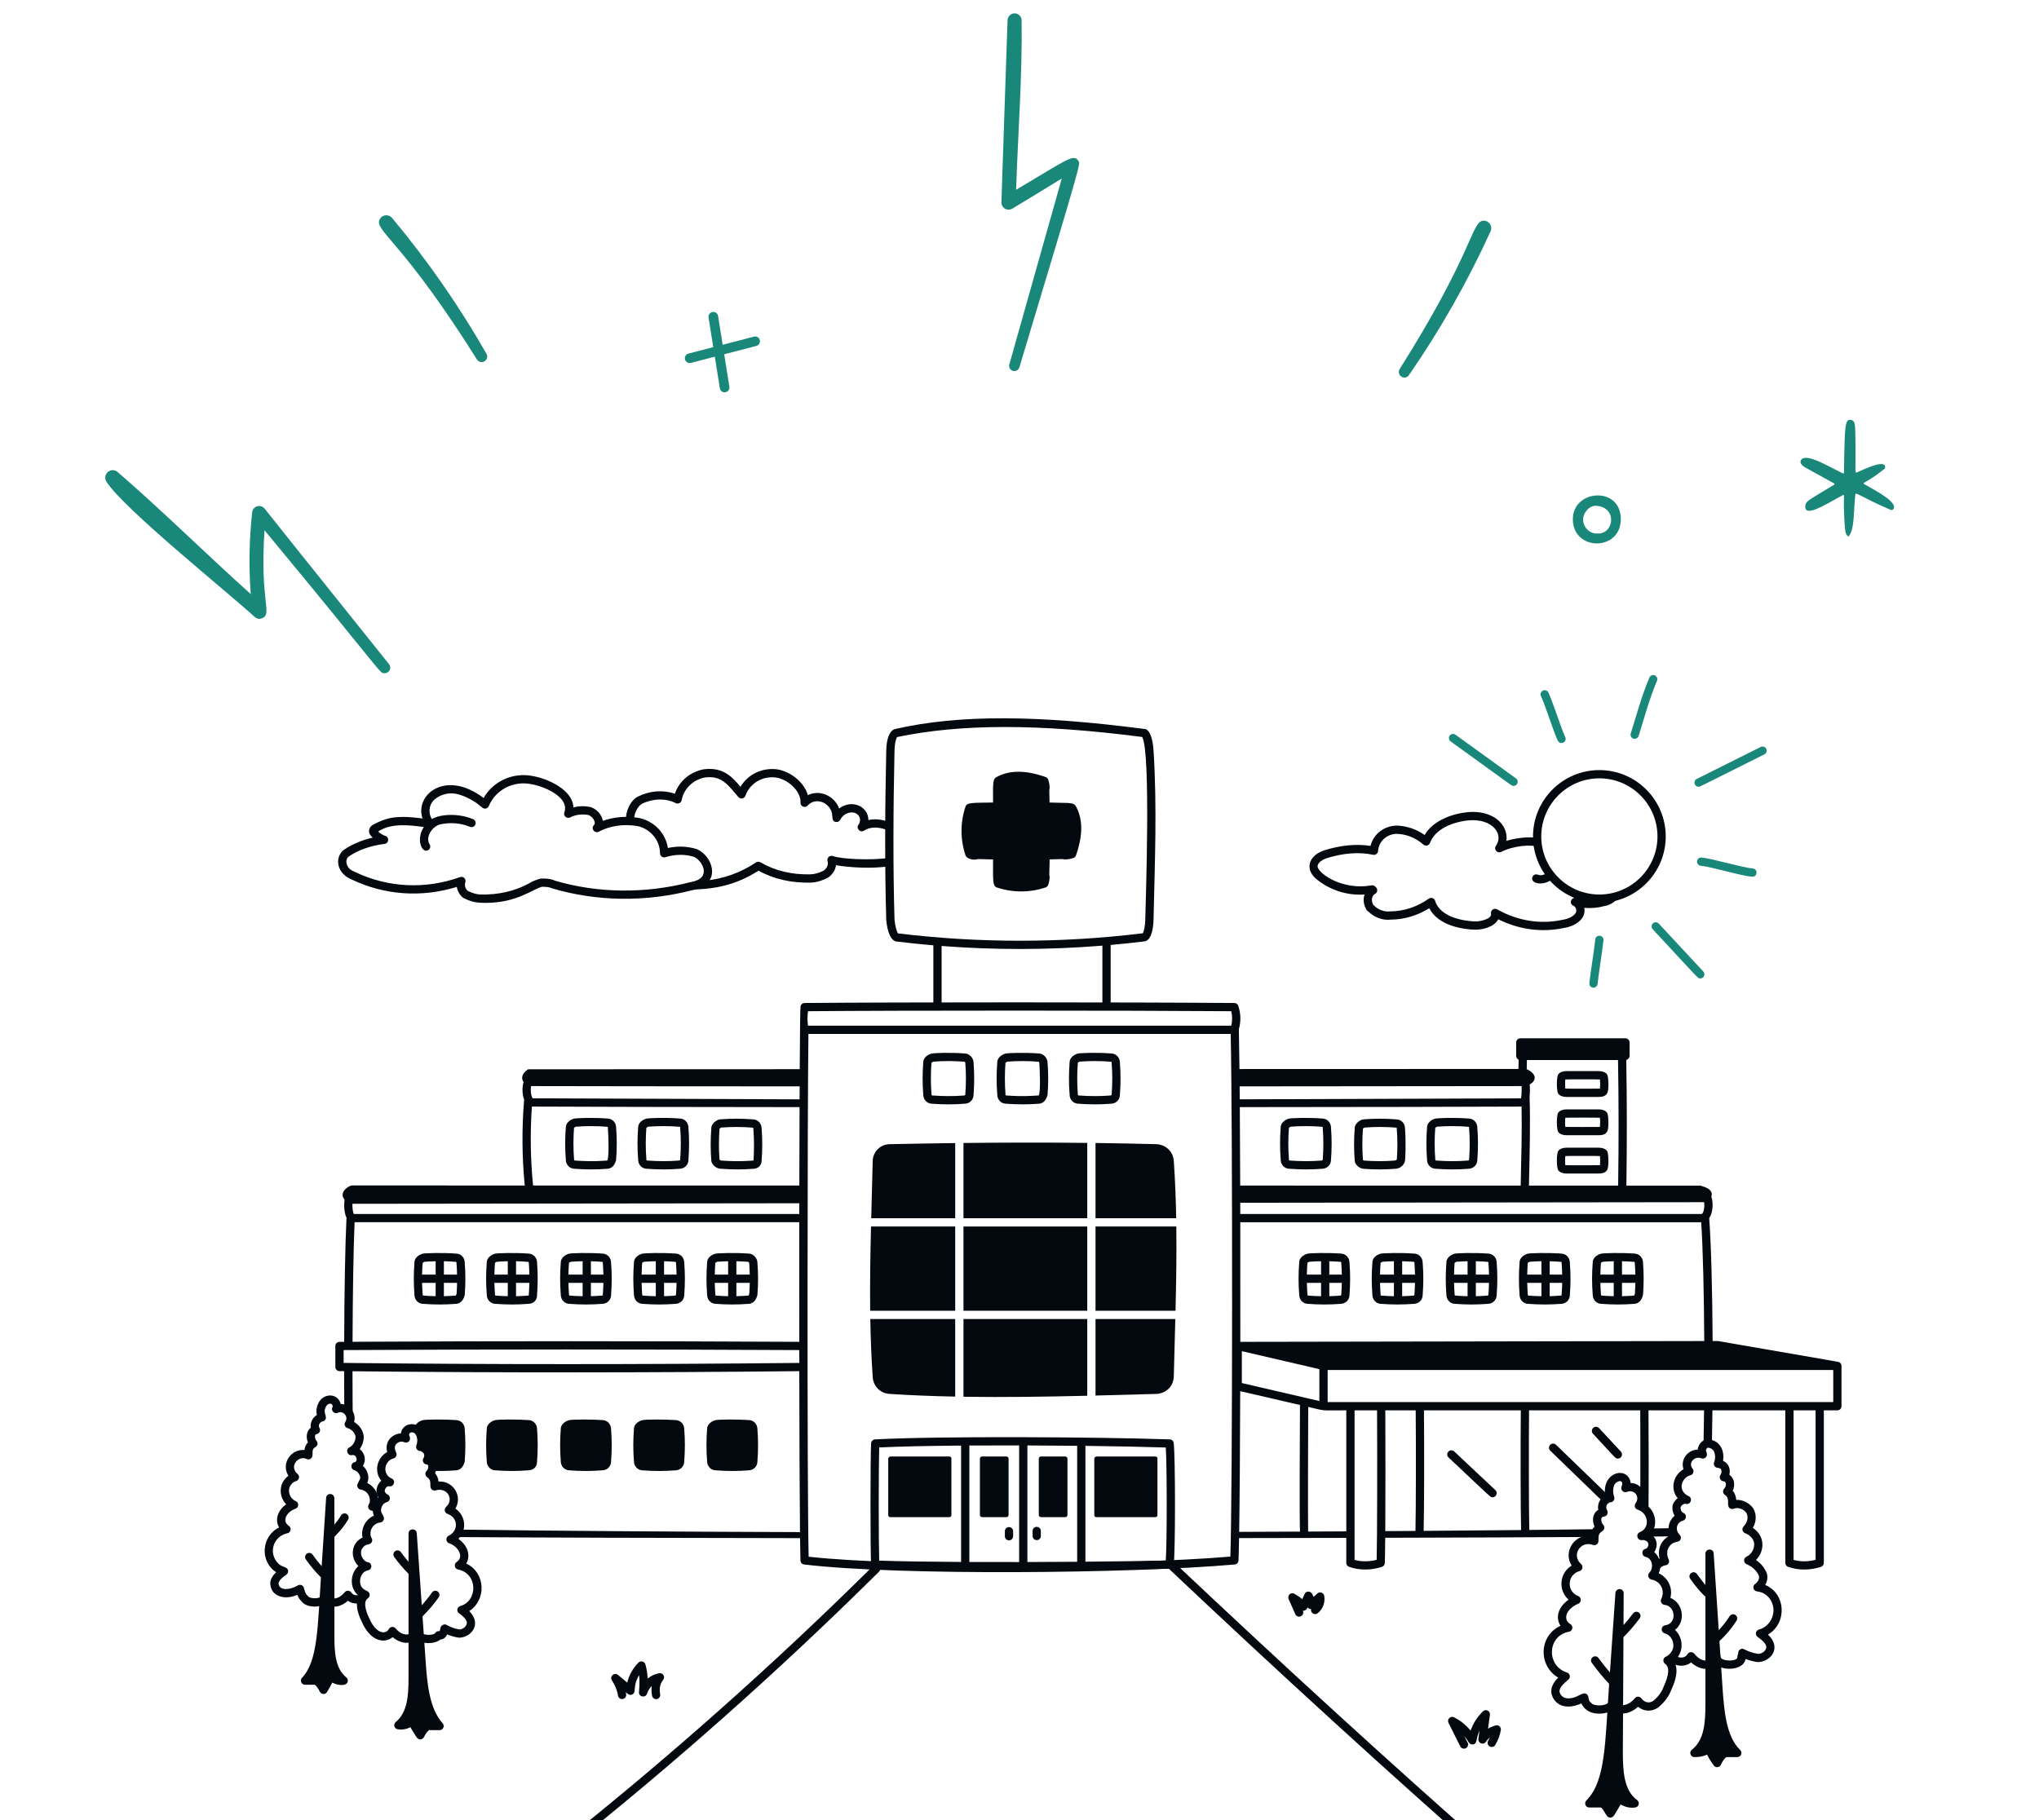 <svg xmlns="http://www.w3.org/2000/svg" fill="none" viewBox="0 0 607 542" height="542" width="607">
<g clip-path="url(#clip0_56_29733)">
<path fill="#040910" d="M166.149 549.544C198.756 523.657 230.311 495.638 259.938 466.26C260.42 465.783 261.199 465.785 261.677 466.267C262.154 466.749 262.151 467.529 261.669 468.006C231.978 497.446 200.357 525.526 167.679 551.469C166.412 552.468 164.873 550.557 166.149 549.544Z"></path>
<path fill="#040910" d="M445.827 555.991C445.54 555.991 445.249 555.89 445.016 555.684C413.358 527.862 380.494 497.864 347.339 466.523C346.844 466.058 346.822 465.278 347.29 464.784C347.754 464.29 348.531 464.268 349.028 464.735C382.164 496.056 415.005 526.035 446.641 553.837C447.492 554.585 446.956 555.989 445.83 555.989L445.827 555.991Z"></path>
<path fill="#040910" d="M195.323 505.947C194.733 505.947 194.212 505.521 194.111 504.919C193.964 504.036 193.873 503.065 194.025 502.032C193.4 502.642 192.919 503.419 192.613 504.326C192.159 505.701 190.091 505.275 190.223 503.825C190.4 501.892 190.415 500.244 190.263 498.801C188.17 502.334 189.613 503.898 188.214 504.55C187.786 504.751 187.275 504.688 186.906 504.383L186.294 503.871C186.338 504.087 186.375 504.302 186.404 504.516C186.5 505.187 186.033 505.809 185.359 505.905C184.681 506.001 184.066 505.534 183.97 504.86C183.761 503.394 183.119 501.796 182.162 500.36C181.38 499.189 182.88 497.829 183.972 498.732L186.734 501.033C187.231 498.837 188.389 496.74 190.076 495.05C190.735 494.391 191.856 494.677 192.124 495.567C192.505 496.841 192.732 498.232 192.801 499.814C193.765 499.027 194.918 498.481 196.214 498.223C197.32 498.001 198.117 499.268 197.438 500.168C196.329 501.641 196.27 502.922 196.536 504.513C196.661 505.261 196.081 505.944 195.321 505.944L195.323 505.947Z"></path>
<path fill="#040910" d="M435.817 520.688C435.365 520.688 434.932 520.44 434.715 520.01L431.209 512.999C430.682 511.949 431.799 510.82 432.859 511.349C434.733 512.286 436.385 513.616 437.787 515.32C438.539 513.171 439.751 511.275 441.453 509.576C442.27 508.752 443.698 509.436 443.541 510.606L442.99 514.73C443.674 514.324 444.426 514.002 445.24 513.769C446.13 513.523 446.937 514.278 446.789 515.153C446.526 516.729 445.998 518.138 445.129 519.589C444.78 520.172 444.028 520.361 443.443 520.01C442.86 519.661 442.673 518.906 443.022 518.323C443.226 517.981 443.406 517.649 443.566 517.315C443.088 517.691 442.68 518.133 442.346 518.635C441.625 519.72 439.934 519.075 440.103 517.792L440.438 515.279C439.26 517.981 439.887 519.159 438.547 519.415C438.033 519.511 437.526 519.279 437.263 518.839C436.85 518.148 436.4 517.509 435.92 516.924L436.914 518.908C437.324 519.729 436.722 520.688 435.817 520.688Z"></path>
<path fill="#040910" d="M385.617 480.65L383.616 476.143C383.131 475.048 384.348 473.976 385.376 474.591C386.131 475.046 386.945 475.533 387.673 476.162L388.381 474.628C388.792 473.743 389.999 473.679 390.521 474.461C390.732 474.778 390.909 475.127 391.054 475.503L392.176 474.483C392.894 473.829 394.057 474.232 394.217 475.191C394.549 477.185 393.821 479.118 392.269 480.358C391.362 481.085 390.046 480.254 390.302 479.126C390.12 479.138 389.928 479.101 389.751 479.022C389.129 478.749 389.365 478.366 389.112 478.914C388.878 479.423 388.332 479.689 387.853 479.62C388.531 481.147 386.276 482.13 385.617 480.65Z"></path>
<path fill="#040910" d="M188.778 244.599C188.537 242.902 189.54 240.303 191.046 239.368C194.373 237.72 198.155 237.632 201.167 239.14C201.892 239.501 202.775 239.073 202.925 238.267C203.569 234.829 206.329 232.168 209.887 231.497C214.766 230.86 216.657 233.626 219.812 237.337C220.422 238.055 221.59 237.839 221.904 236.946C223.193 233.294 226.877 231.054 230.858 231.497C234.377 231.937 238.501 235.471 238.297 238.97C238.228 240.131 239.671 240.728 240.443 239.858C242.027 238.075 244.732 238.222 246.416 239.909C248.703 242.194 246.965 244.318 248.758 244.741C249.306 244.869 249.884 244.603 250.139 244.095C250.929 242.518 252.675 241.635 254.249 241.985C255.54 242.309 256.39 243.556 255.899 244.867C255.847 245.004 255.837 245.004 255.837 245.152C255.815 245.223 255.732 245.381 255.682 245.43C254.644 246.517 256.009 248.11 257.217 247.333C259.41 245.922 262.204 246.3 264.739 247.417L264.751 244.778C262.718 244.04 260.541 243.723 258.503 244.178C258.567 240.187 253.666 237.829 249.815 240.745C248.49 237.074 244.132 234.964 240.495 236.774C239.386 232.81 235.087 229.547 231.15 229.055C226.744 228.565 222.583 230.653 220.451 234.273C217.913 231.258 215.159 228.327 209.506 229.067C205.397 229.837 202.153 232.628 200.894 236.353C197.454 235.131 193.451 235.419 189.905 237.19C187.753 238.313 186.147 241.414 186.363 244.468C187.17 244.468 187.979 244.51 188.783 244.596L188.778 244.599Z"></path>
<path fill="#040910" d="M264.744 255.436C258.899 256.295 250.277 255.744 247.946 254.91C246.982 254.566 246.042 255.485 246.367 256.457C246.682 257.404 246.151 258.601 245.231 259.223C243.721 259.978 242.428 260.318 241.22 260.347C235.886 260.473 230.902 259.381 226.367 256.757C225.962 256.521 225.46 256.538 225.069 256.799C220.367 259.934 215.102 261.783 209.54 262.258C208.571 263.141 207.381 263.596 205.972 263.832C204.995 264.085 204.017 264.318 203.033 264.535C203.643 264.739 204.277 264.867 204.931 264.867C212.592 264.867 218.938 263.635 225.799 259.26C230.57 261.867 235.783 262.932 241.277 262.809C242.818 262.774 244.473 262.356 246.465 261.35C247.83 260.441 248.691 259.056 248.88 257.63C253.149 258.355 259.619 258.707 264.763 257.942L264.744 255.436Z"></path>
<path fill="#040910" d="M456.214 261.105C455.363 263.14 459.634 264.075 462.406 261.51C461.847 260.895 461.329 260.241 460.856 259.555C460.025 260.413 458.86 260.878 457.822 260.445C457.2 260.185 456.477 260.477 456.214 261.105Z"></path>
<path fill="#040910" d="M476.295 267.584C474.132 268.049 471.825 268.029 469.673 267.525C467.971 266.637 466.656 269.052 468.589 269.792C469.329 270.382 469.469 271.371 468.903 272.076C468.185 272.977 466.793 273.65 465.099 273.894C458.553 275.3 451.835 274.218 445.677 270.768C444.763 270.257 443.666 271.056 443.872 272.081C444.168 273.559 440.821 274.408 439.126 274.368C436.731 274.312 428.798 273.476 427.227 268.233C426.986 267.429 426.022 267.097 425.333 267.586C421.923 270.023 417.91 271.363 413.877 271.373C412.21 271.582 410.353 270.933 409.141 269.723C409.03 269.612 408.924 269.527 408.826 269.458C408.208 268.356 408.191 266.829 409.382 266.15C410.163 265.703 410.205 264.611 409.504 264.097C409.234 263.738 408.774 263.541 408.302 263.625C399.924 265.152 392.783 260.423 392.224 258.075C392.224 256.781 393.774 255.908 395.138 255.485C399.784 254.047 404.463 253.614 408.767 254.521C409.492 254.674 410.193 254.15 410.247 253.405C410.449 250.601 412.657 248.496 415.532 248.287C418.485 248.287 421.47 249.451 423.723 251.477C424.355 252.047 425.393 251.819 425.7 250.988C427.269 246.729 432.664 244.727 437.176 244.277C444.138 243.642 447.824 248.283 445.321 251.861C444.593 252.898 445.739 254.233 446.877 253.665C450.741 251.733 455.88 251.445 457.85 252.138C457.707 251.283 457.621 250.41 457.599 249.522C455.256 249.015 451.026 249.561 448.456 250.38C449.1 245.489 444.401 241.149 436.938 241.828C432.199 242.302 426.6 244.343 424.099 248.632C421.598 246.839 418.546 245.831 415.453 245.831C411.72 246.096 408.816 248.516 408.002 251.88C403.625 251.194 398.975 251.725 394.411 253.137C389.478 254.664 388.177 259.002 392.242 262.051C396.206 265.132 401.067 266.681 406.224 266.354C405.777 267.626 405.872 269.128 406.595 270.508C406.75 271.066 407.195 271.339 407.402 271.464C409.158 273.22 411.757 274.123 414.029 273.827C417.934 273.827 421.945 272.635 425.476 270.446C428.208 275.723 435.708 276.751 439.065 276.83C441.509 276.887 444.94 275.925 446.014 273.732C452.497 276.936 459.242 277.669 465.53 276.318C468.871 275.839 472.302 273.626 471.631 270.323C473.657 270.493 475.698 270.323 477.547 269.809C479.455 269.536 481.221 268.304 482.254 266.551C480.385 267.208 478.381 267.571 476.293 267.589L476.295 267.584Z"></path>
<path fill="#040910" d="M211.901 258.534C211.525 256.218 209.904 254.032 207.612 252.898C204.834 251.974 201.824 251.841 198.824 252.5C198.182 248.196 194.924 244.65 190.413 243.588C186.602 242.917 182.807 243.214 179.468 244.419C179.166 242.599 177.698 240.989 175.944 240.345C174.159 239.946 172.379 239.973 170.699 240.413C170.5 234.61 161.283 230.924 156.213 230.803C151.204 230.683 146.453 233.24 143.967 237.61C132.645 229.008 123.382 236.651 125.789 243.721C117.131 242.536 114.595 243.802 111.283 245.455C110.929 245.632 109.852 246.17 109.852 247.554C109.852 248.324 110.378 248.877 110.953 249.406C107.685 250.161 104.747 251.408 102.3 253.102C99.58 255.279 100.111 260.069 104.796 261.933C114.563 266.573 125.57 267.316 135.989 264.082C136.201 265.693 137.354 267.072 138.072 267.431C140.524 268.656 142.11 268.845 144.475 268.845C153.911 268.845 158.362 264.849 161.31 264.055C162.39 264.055 163.41 264.077 164.31 264.508C177.727 268.481 192.241 268.658 206.171 265.041C209.845 264.429 212.486 262.135 211.901 258.534ZM205.662 262.641C192.051 266.167 177.998 266 165.21 262.23C163.674 261.461 161.136 261.564 160.858 261.635C159.857 261.886 158.423 262.422 157.553 263.005C153.24 265.403 148.14 266.475 143.128 266.354C142.009 266.327 140.752 266.007 139.294 265.294C138.493 264.603 138.217 263.669 138.534 262.717C138.859 261.746 137.92 260.824 136.956 261.171C126.637 264.857 115.589 264.343 105.777 259.685C104.501 259.174 103.743 258.581 103.416 257.772C102.902 256.744 103.07 255.638 103.768 255.077C106.601 253.115 110.309 251.801 114.487 251.28C115.832 251.113 115.948 249.197 114.632 248.868C114.027 248.715 113.285 248.243 112.571 247.56C112.643 247.523 112.916 247.39 112.972 247.355C116.604 245.137 121.727 245.622 126.165 246.261C123.704 250.051 125.661 254.283 127.513 253.102C128.086 252.738 128.255 251.979 127.889 251.405C126.583 249.355 128.524 246.237 130.882 245.504C133.941 244.798 137.14 245.041 139.899 246.192C140.529 246.455 141.244 246.158 141.507 245.531C141.771 244.904 141.473 244.183 140.846 243.922C136.247 242.007 130.867 242.469 128.575 243.898C127.442 242.108 127.668 239.72 129.17 238.215C131.132 236.471 133.739 235.842 136.292 236.479C138.879 237.185 141.461 238.601 143.561 240.467C144.185 241.023 145.184 240.804 145.511 240.025C147.306 235.756 151.54 233.152 156.144 233.265C160.784 233.38 169.738 237.076 168.006 241.884C167.632 242.922 168.715 243.895 169.713 243.401C171.447 242.531 173.414 242.307 175.241 242.703C176.463 243.16 177.57 244.926 176.808 245.688C175.811 246.684 177.014 248.305 178.256 247.64C181.615 245.848 185.783 245.273 189.914 246C193.716 246.895 196.478 250.289 196.478 254.066C196.478 254.888 197.272 255.485 198.069 255.241C201.059 254.319 204.088 254.319 206.673 255.165C209.213 256.434 211.999 261.559 205.662 262.641Z"></path>
<path fill="#040910" d="M476.123 268.816C465.23 268.816 456.367 259.953 456.367 249.059C456.367 238.166 465.23 229.303 476.123 229.303C487.017 229.303 495.88 238.166 495.88 249.059C495.88 259.953 487.017 268.816 476.123 268.816ZM476.123 231.76C466.587 231.76 458.826 239.521 458.826 249.057C458.826 258.593 466.587 266.354 476.123 266.354C485.66 266.354 493.42 258.593 493.42 249.057C493.42 239.521 485.66 231.76 476.123 231.76Z"></path>
<path fill="#19887A" d="M486.641 219.993C485.815 219.993 485.217 219.189 485.468 218.392C486.993 213.552 488.739 207.068 491.018 201.754C491.286 201.129 492.012 200.844 492.631 201.107C493.256 201.375 493.546 202.098 493.278 202.72C491.043 207.941 489.284 214.48 487.811 219.132C487.647 219.656 487.165 219.993 486.641 219.993Z"></path>
<path fill="#19887A" d="M505.669 234.262C504.376 234.262 503.96 232.511 505.118 231.934L524.147 222.419C524.757 222.117 525.492 222.36 525.797 222.97C526.099 223.578 525.853 224.315 525.246 224.62C504.769 234.86 506.095 234.262 505.669 234.262Z"></path>
<path fill="#19887A" d="M521.696 261.051C519.345 261.051 509.11 258.024 506.319 257.793C505.643 257.736 505.141 257.141 505.195 256.465C505.25 255.789 505.842 255.285 506.523 255.341C509.639 255.602 518.688 258.356 521.787 258.595C523.346 258.715 523.26 261.051 521.696 261.051Z"></path>
<path fill="#19887A" d="M506.17 291.347C505.405 291.347 506.416 292.196 492.001 276.684C491.538 276.187 491.568 275.408 492.064 274.945C492.559 274.483 493.341 274.51 493.803 275.009L507.072 289.279C507.8 290.064 507.237 291.347 506.17 291.347Z"></path>
<path fill="#19887A" d="M474.373 294.102C473.642 294.102 473.082 293.475 473.146 292.762C473.397 290.017 474.656 282.421 474.899 279.743C474.961 279.067 475.553 278.573 476.234 278.629C476.911 278.691 477.41 279.289 477.348 279.965C477.097 282.709 475.841 290.295 475.595 292.983C475.536 293.623 475.002 294.102 474.373 294.102Z"></path>
<path fill="#19887A" d="M464.859 221.244C464.394 221.244 463.949 220.979 463.74 220.529C462.238 217.275 460.174 210.388 458.731 207.259C458.446 206.642 458.716 205.912 459.333 205.627C459.951 205.342 460.681 205.612 460.966 206.229C462.471 209.49 464.532 216.371 465.975 219.498C466.352 220.315 465.752 221.244 464.859 221.244Z"></path>
<path fill="#19887A" d="M450.587 234.012C450.019 234.012 451.565 235.01 431.841 220.76C431.291 220.362 431.167 219.594 431.566 219.044C431.962 218.493 432.729 218.367 433.282 218.766L451.31 231.784C452.274 232.48 451.777 234.01 450.589 234.01L450.587 234.012Z"></path>
<path fill="#040910" d="M478.614 320.463C478.47 319.408 477.178 318.933 475.897 318.933H466.383C465.102 318.933 463.809 319.408 463.666 320.465C463.398 321.658 463.398 323.903 463.666 325.096C463.811 326.153 465.102 326.628 466.383 326.628H475.649C476.549 326.628 477.911 326.628 478.501 325.447C478.907 324.621 478.897 321.707 478.617 320.465L478.614 320.463ZM476.283 324.154C475.988 324.176 466.329 324.191 465.992 324.134C465.899 323.364 465.899 322.196 465.992 321.424C466.314 321.37 475.961 321.37 476.286 321.424C476.382 322.201 476.377 323.382 476.283 324.154Z"></path>
<path fill="#040910" d="M478.614 343.269C478.47 342.214 477.178 341.74 475.897 341.74H466.383C465.102 341.74 463.809 342.214 463.666 343.272C463.398 344.465 463.398 346.71 463.666 347.902C463.811 348.96 465.102 349.434 466.383 349.434H475.649C476.549 349.434 477.911 349.434 478.501 348.254C478.907 347.428 478.897 344.514 478.617 343.272L478.614 343.269ZM476.283 346.96C475.988 346.983 466.329 346.997 465.992 346.941C465.899 346.171 465.899 345.003 465.992 344.231C466.314 344.177 475.961 344.177 476.286 344.231C476.382 345.008 476.377 346.188 476.283 346.96Z"></path>
<path fill="#040910" d="M478.614 331.866C478.47 330.811 477.178 330.336 475.897 330.336H466.383C465.102 330.336 463.809 330.811 463.666 331.869C463.398 333.061 463.398 335.306 463.666 336.499C463.811 337.556 465.102 338.031 466.383 338.031H475.649C476.549 338.031 477.911 338.031 478.501 336.851C478.907 336.024 478.897 333.11 478.617 331.869L478.614 331.866ZM476.283 335.557C475.988 335.579 466.329 335.594 465.992 335.537C465.899 334.768 465.899 333.6 465.992 332.827C466.314 332.773 475.961 332.773 476.286 332.827C476.382 333.604 476.377 334.785 476.283 335.557Z"></path>
<path fill="#040910" d="M320.214 239.94C319.719 239.065 318.045 239.082 316.675 239.065C315.273 239.045 313.864 238.989 312.45 238.962C312.426 237.779 312.396 236.594 312.362 235.408C312.625 234.139 312.31 232.947 312.047 232.145C311.926 231.784 311.646 231.498 311.285 231.373C305.221 229.248 300.384 229.278 296.506 231.462C295.424 232.066 295.63 234.262 295.63 238.959C289.667 239.075 287.854 238.89 287.432 240.154C285.843 244.915 285.843 249.944 287.432 254.705C287.518 254.963 287.687 255.187 287.916 255.339C289.089 256.121 290.24 256.03 291.231 255.801C292.704 255.845 294.169 255.88 295.633 255.907C295.633 261.671 295.421 263.816 296.722 264.246C301.478 265.832 306.512 265.834 311.272 264.246C311.639 264.123 311.929 263.835 312.049 263.469C312.317 262.662 312.63 261.494 312.367 260.424C312.411 258.922 312.448 257.412 312.477 255.895C313.739 255.868 315 255.838 316.272 255.801C317.543 256.064 318.736 255.75 319.535 255.484C319.894 255.364 320.181 255.083 320.307 254.724C322.429 248.66 322.4 243.826 320.218 239.945L320.214 239.94Z"></path>
<path fill="#040910" d="M266.665 280.324C270.388 280.779 274.118 281.165 277.854 281.482V299.716H280.313V281.681C295.773 282.869 311.767 282.911 328.178 281.58V299.719L330.637 299.723V281.371C333.935 281.079 337.228 280.732 340.515 280.331C342.328 280.25 343.314 277.744 343.405 273.652C343.779 257.113 344.48 240.224 343.403 223.418C343.216 220.507 342.448 217.044 340.589 217.044C309.438 213.007 285.826 212.638 266.515 217.071C264.825 217.46 263.911 219.904 263.832 223.468C263.436 241.252 263.384 258.925 263.834 273.96C263.987 275.651 264.547 279.648 266.662 280.326L266.665 280.324ZM340.425 219.491C340.343 219.491 340.272 219.481 340.211 219.464C340.282 219.471 340.353 219.481 340.425 219.491ZM266.293 223.519C266.353 220.9 266.901 219.617 267.068 219.467C286.057 215.493 309.199 215.48 340.024 219.442C342.603 223.799 341.086 267.556 340.948 273.596C340.892 276.124 340.469 277.523 340.196 277.894C316.013 280.85 291.492 280.86 267.307 277.926C267.007 277.461 266.493 275.993 266.293 273.812C265.848 258.898 265.897 241.281 266.293 223.524V223.519Z"></path>
<path fill="#040910" d="M203.697 425.571C203.697 424.017 202.527 422.844 201.066 422.844C198.376 422.638 192.014 422.591 191.063 422.903C189.594 423.393 188.719 424.388 188.721 425.478C188.466 428.788 188.466 431.869 188.719 435.086C188.719 436.642 189.889 437.815 191.35 437.815C194.697 438.073 197.776 438.066 201.019 437.817C202.551 437.791 203.697 436.627 203.695 435.179C203.951 431.869 203.951 428.785 203.697 425.571Z"></path>
<path fill="#040910" d="M225.48 425.571C225.48 424.017 224.31 422.844 222.849 422.844C220.159 422.638 213.797 422.591 212.846 422.903C211.378 423.393 210.502 424.388 210.505 425.478C210.249 428.788 210.249 431.869 210.502 435.086C210.502 436.642 211.673 437.815 213.133 437.815C216.48 438.073 219.559 438.066 222.803 437.817C224.334 437.791 225.48 436.627 225.478 435.179C225.734 431.869 225.734 428.785 225.48 425.571Z"></path>
<path fill="#040910" d="M181.916 425.571C181.916 424.017 180.745 422.844 179.285 422.844C176.594 422.638 170.233 422.591 169.281 422.903C167.813 423.393 166.938 424.388 166.94 425.478C166.684 428.788 166.684 431.869 166.938 435.086C166.938 436.642 168.108 437.815 169.569 437.815C172.916 438.073 175.994 438.066 179.238 437.817C180.77 437.791 181.916 436.627 181.913 435.179C182.169 431.869 182.169 428.785 181.916 425.571Z"></path>
<path fill="#040910" d="M157.251 422.842C154.551 422.635 148.199 422.589 147.25 422.901C145.782 423.39 144.904 424.386 144.909 425.476C144.653 428.785 144.653 431.867 144.907 435.083C144.907 436.64 146.077 437.813 147.538 437.813C150.892 438.071 153.968 438.063 157.204 437.815C158.859 437.793 159.885 436.75 159.88 435.176C160.136 431.867 160.136 428.783 159.882 425.569C159.882 424.015 158.712 422.842 157.251 422.842Z"></path>
<path fill="#040910" d="M427.454 348.02C425.994 348.02 424.821 346.847 424.821 345.292C424.57 342.076 424.57 338.995 424.823 335.685C424.821 334.598 425.694 333.6 427.162 333.11C427.752 332.911 432.81 332.717 437.163 333.051C438.623 333.051 439.796 334.224 439.796 335.778C440.05 338.995 440.05 342.076 439.794 345.386C439.796 346.832 438.653 347.995 437.123 348.022C433.983 348.28 430.634 348.263 427.454 348.02ZM427.811 335.488C427.472 335.621 427.299 335.773 427.267 335.832C427.031 339.054 427.031 342.014 427.275 345.197C427.277 345.406 427.277 345.563 427.55 345.563C430.818 345.811 434.04 345.811 436.964 345.568C437.269 345.538 437.337 345.42 437.337 345.29C437.586 342.014 437.586 339.051 437.34 335.869C437.337 335.66 437.337 335.503 437.064 335.503C433.841 335.257 430.927 335.255 427.809 335.486L427.811 335.488Z"></path>
<path fill="#040910" d="M405.92 348.02C404.506 347.921 403.367 346.645 403.293 345.637C403.038 342.327 403.038 339.243 403.293 335.934C403.288 334.463 404.993 333.374 405.927 333.3C409.239 333.044 412.323 333.044 415.635 333.3C417.096 333.3 418.269 334.473 418.269 336.027C418.564 339.799 418.421 345.298 418.205 345.93C417.799 347.142 416.629 347.995 415.343 348.02C412.303 348.271 408.959 348.273 405.92 348.02ZM405.733 345.278C405.853 345.563 405.969 345.563 406.023 345.563C409.045 345.811 412.264 345.811 415.186 345.568C415.424 345.546 415.704 345.457 415.83 345.248C416.059 342.143 416.053 339.236 415.815 336.123C415.813 335.914 415.813 335.756 415.54 335.756C412.318 335.511 409.402 335.508 406.284 335.739C405.944 335.872 405.772 336.024 405.74 336.083C405.507 339.246 405.504 342.162 405.735 345.278H405.733Z"></path>
<path fill="#040910" d="M383.89 348.02C382.429 348.02 381.256 346.847 381.256 345.292C381.005 342.076 381.005 338.995 381.259 335.685C381.256 334.598 382.129 333.6 383.597 333.11C384.187 332.911 389.246 332.717 393.598 333.051C395.059 333.051 396.232 334.224 396.232 335.778C396.485 338.995 396.485 342.076 396.229 345.386C396.232 346.832 395.088 347.995 393.559 348.022C390.419 348.28 387.069 348.263 383.89 348.02ZM384.246 335.488C383.907 335.621 383.735 335.773 383.703 335.832C383.467 339.054 383.467 342.014 383.71 345.197C383.713 345.406 383.713 345.563 383.986 345.563C387.254 345.811 390.475 345.811 393.399 345.568C393.701 345.538 393.773 345.42 393.773 345.29C394.021 342.014 394.021 339.051 393.775 335.869C393.773 335.66 393.773 335.503 393.5 335.503C390.279 335.257 387.36 335.255 384.244 335.486L384.246 335.488Z"></path>
<path fill="#040910" d="M192.605 348.02C191.144 348.02 189.971 346.847 189.971 345.293C189.718 342.076 189.718 338.995 189.973 335.685C189.971 334.598 190.846 333.6 192.312 333.111C192.851 332.931 197.683 332.695 202.313 333.052C203.774 333.052 204.947 334.225 204.947 335.779C205.197 338.995 205.197 342.076 204.944 345.386C204.947 346.832 203.803 347.995 202.274 348.023C199.134 348.281 195.784 348.263 192.605 348.02ZM192.961 335.489C192.622 335.621 192.45 335.774 192.418 335.833C192.182 339.054 192.182 342.015 192.425 345.197C192.428 345.406 192.428 345.564 192.701 345.564C195.969 345.812 199.19 345.812 202.114 345.568C202.424 345.539 202.488 345.421 202.488 345.291C202.736 342.015 202.736 339.052 202.49 335.87C202.488 335.661 202.488 335.503 202.215 335.503C198.993 335.257 196.077 335.255 192.959 335.486L192.961 335.489Z"></path>
<path fill="#040910" d="M214.641 348.02C213.141 348.02 211.832 346.694 211.756 345.637C211.501 342.327 211.501 339.243 211.756 335.934C211.752 334.46 213.458 333.374 214.39 333.3C217.702 333.044 220.786 333.044 224.098 333.3C225.559 333.3 226.732 334.473 226.732 336.027C226.983 339.243 226.983 342.325 226.73 345.634C226.732 346.96 225.717 347.993 224.31 348.02C221.342 348.266 218.01 348.276 214.643 348.017L214.641 348.02ZM214.193 345.251C214.299 345.43 214.523 345.566 214.734 345.566C220.208 345.981 223.998 345.568 224.32 345.558C224.519 342.268 224.519 339.305 224.273 336.125C224.271 335.916 224.271 335.759 223.998 335.759C220.776 335.513 217.86 335.511 214.742 335.742C214.402 335.874 214.23 336.027 214.198 336.086C213.967 339.238 213.962 342.143 214.193 345.251Z"></path>
<path fill="#040910" d="M171.073 348.02C169.613 348.02 168.44 346.847 168.44 345.292C168.189 342.076 168.189 338.995 168.442 335.685C168.44 334.598 169.313 333.6 170.781 333.11C171.371 332.911 176.429 332.717 180.782 333.051C182.243 333.051 183.416 334.224 183.416 335.778C183.669 338.995 183.669 342.076 183.413 345.386C182.85 347.715 181.404 348.007 180.745 348.022C177.605 348.28 174.255 348.263 171.073 348.02ZM171.43 335.488C171.091 335.621 170.919 335.773 170.886 335.832C170.651 339.054 170.651 342.014 170.894 345.197C170.896 345.406 170.896 345.563 171.169 345.563C176.71 345.983 180.356 345.568 180.745 345.558C181.387 345.059 181.124 337.974 180.961 335.872C180.959 335.663 180.959 335.505 180.686 335.505C177.467 335.259 174.548 335.257 171.43 335.488Z"></path>
<path fill="#040910" d="M349.405 429.673C349.332 429.073 348.832 428.618 348.227 428.596C327.274 427.866 279.634 427.576 260.488 428.596C259.865 428.631 259.364 429.125 259.327 429.747C259.076 433.765 259.076 462.192 259.327 465.959C259.369 466.586 259.878 467.081 260.505 467.105C279.995 467.897 327.822 467.575 348.215 467.105C348.825 467.09 349.332 466.633 349.405 466.028C349.917 461.951 349.917 433.748 349.405 429.668V429.673ZM320.666 430.504V465.035C315.829 465.074 310.835 465.101 305.85 465.116V430.404C310.854 430.418 315.854 430.453 320.666 430.504ZM261.734 430.996C267.85 430.701 276.489 430.526 286.114 430.445V465.091C276.41 465.037 267.761 464.912 261.732 464.693C261.547 458.749 261.55 437.026 261.734 430.996ZM288.573 465.103V430.426C293.368 430.394 298.367 430.384 303.389 430.394V465.118C298.35 465.128 293.353 465.126 288.573 465.103ZM347.052 464.673C340.526 464.816 332.165 464.934 323.125 465.012V430.531C332.354 430.642 340.771 430.809 347.052 431.016C347.413 436.91 347.416 458.754 347.052 464.673Z"></path>
<path fill="#040910" d="M282.589 451.746C282.999 451.746 283.226 451.52 283.226 451.109V434.333C283.226 433.923 282.999 433.696 282.589 433.696H265.063C264.878 433.696 264.426 433.952 264.426 434.333V451.109C264.426 451.52 264.652 451.746 265.063 451.746H282.589Z"></path>
<path fill="#040910" d="M343.928 451.746C344.339 451.746 344.565 451.52 344.565 451.109V434.333C344.565 433.923 344.339 433.696 343.928 433.696H326.402C326.218 433.696 325.766 433.952 325.766 434.333V451.109C325.766 451.52 325.992 451.746 326.402 451.746H343.928Z"></path>
<path fill="#040910" d="M299.614 433.696H292.352C292 433.696 291.715 433.982 291.715 434.333V451.109C291.715 451.461 292 451.746 292.352 451.746H299.614C299.965 451.746 300.25 451.461 300.25 451.109V434.333C300.25 433.982 299.965 433.696 299.614 433.696Z"></path>
<path fill="#040910" d="M317.141 433.696H309.879C309.527 433.696 309.242 433.982 309.242 434.333V451.109C309.242 451.461 309.527 451.746 309.879 451.746H317.141C317.492 451.746 317.778 451.461 317.778 451.109V434.333C317.778 433.982 317.492 433.696 317.141 433.696Z"></path>
<path fill="#040910" d="M300.376 458.668C299.697 458.668 299.146 458.117 299.146 457.439V455.936C299.146 455.257 299.697 454.707 300.376 454.707C301.055 454.707 301.605 455.257 301.605 455.936V457.439C301.605 458.117 301.055 458.668 300.376 458.668Z"></path>
<path fill="#040910" d="M308.626 458.597C307.947 458.597 307.396 458.046 307.396 457.367V455.865C307.396 455.186 307.947 454.635 308.626 454.635C309.305 454.635 309.856 455.186 309.856 455.865V457.367C309.856 458.046 309.305 458.597 308.626 458.597Z"></path>
<path fill="#040910" d="M350.186 365.209H326.131V390.291H349.945C350.146 381.942 350.289 373.59 350.186 365.209Z"></path>
<path fill="#040910" d="M326.131 362.749H350.149C350.048 357.079 349.829 351.398 349.438 345.701C349.249 342.942 347.185 340.942 344.431 340.694C338.234 340.532 332.133 340.419 326.131 340.34V362.749Z"></path>
<path fill="#040910" d="M323.669 365.209H286.82V390.291H323.669V365.209Z"></path>
<path fill="#040910" d="M284.36 365.209H259.297C259.093 373.577 258.953 381.928 259.052 390.291H284.36V365.209Z"></path>
<path fill="#040910" d="M284.36 392.748H259.086C259.184 398.504 259.403 404.268 259.802 410.047C259.991 412.806 262.049 414.874 264.808 415.054C271.212 415.472 277.733 415.725 284.36 415.858V392.748Z"></path>
<path fill="#040910" d="M323.671 392.748H286.822V415.902C298.798 416.089 311.11 415.902 323.671 415.605V392.748Z"></path>
<path fill="#040910" d="M326.131 392.748V415.543C332.178 415.391 338.279 415.219 344.431 415.054C347.185 414.803 349.369 412.799 349.438 409.796C349.571 404.114 349.738 398.433 349.885 392.748H326.131Z"></path>
<path fill="#040910" d="M284.361 362.75V340.365C277.665 340.448 271.141 340.561 264.809 340.694C262.054 340.751 259.866 342.949 259.802 345.701C259.669 351.399 259.505 357.079 259.359 362.75H284.361Z"></path>
<path fill="#040910" d="M286.82 362.75H323.669V340.313C310.899 340.171 298.594 340.205 286.82 340.335V362.75Z"></path>
<path fill="#040910" d="M321.048 328.649C319.587 328.649 318.414 327.476 318.414 325.922C318.161 322.705 318.161 319.622 318.417 316.314C318.414 315.227 319.29 314.229 320.755 313.739C321.294 313.56 326.126 313.324 330.757 313.681C332.217 313.681 333.39 314.853 333.39 316.407C333.641 319.624 333.641 322.708 333.388 326.015C333.39 327.461 332.247 328.624 330.717 328.651C327.577 328.91 324.227 328.892 321.048 328.649ZM321.405 316.117C321.065 316.25 320.893 316.403 320.861 316.462C320.625 319.683 320.625 322.646 320.869 325.826C320.871 326.035 320.871 326.192 321.144 326.192C324.412 326.441 327.636 326.441 330.557 326.197C330.86 326.173 330.931 326.05 330.931 325.919C331.179 322.644 331.179 319.681 330.933 316.498C330.931 316.29 330.931 316.132 330.658 316.132C327.437 315.886 324.52 315.884 321.402 316.115L321.405 316.117Z"></path>
<path fill="#040910" d="M299.513 328.65C298.052 328.65 296.879 327.477 296.879 325.923C296.628 322.706 296.628 319.622 296.882 316.315C296.879 315.228 297.752 314.229 299.22 313.74C299.81 313.541 304.866 313.347 309.221 313.681C310.554 313.681 311.855 314.982 311.855 316.408C312.106 319.625 312.106 322.708 311.852 326.016C311.289 328.345 309.844 328.637 309.184 328.652C306.044 328.91 302.695 328.893 299.513 328.65ZM299.869 316.118C299.53 316.251 299.358 316.403 299.326 316.462C299.09 319.684 299.09 322.647 299.333 325.827C299.336 326.036 299.336 326.193 299.609 326.193C304.763 326.584 307.925 326.242 309.184 326.188C309.826 325.689 309.563 318.604 309.401 316.502C309.384 316.32 309.214 316.148 309.118 316.135C305.906 315.892 302.988 315.885 299.869 316.118Z"></path>
<path fill="#040910" d="M277.482 328.65C276.021 328.65 274.848 327.477 274.848 325.923C274.595 322.706 274.595 319.623 274.85 316.315C274.848 315.228 275.723 314.23 277.189 313.741C277.74 313.559 282.567 313.327 287.187 313.682C288.52 313.682 289.824 314.982 289.824 316.409C290.074 319.625 290.074 322.709 289.821 326.016C289.824 327.462 288.678 328.625 287.151 328.653C284.01 328.911 280.664 328.893 277.482 328.65ZM277.838 316.119C277.499 316.251 277.327 316.404 277.294 316.463C277.059 319.684 277.059 322.647 277.302 325.827C277.305 326.036 277.305 326.193 277.577 326.193C280.843 326.442 284.064 326.442 286.988 326.198C287.298 326.169 287.364 326.051 287.364 325.92C287.613 322.645 287.613 319.682 287.367 316.5C287.35 316.318 287.178 316.146 287.082 316.133C283.87 315.89 280.951 315.885 277.833 316.119H277.838Z"></path>
<path fill="#040910" d="M489.121 375.996C489.121 374.442 487.951 373.269 486.49 373.269C482.59 372.972 477.148 373.112 476.486 373.328C475.018 373.817 474.143 374.813 474.145 375.903C473.889 379.213 473.889 382.297 474.143 385.511C474.143 387.068 475.313 388.241 476.774 388.241C480.116 388.496 483.192 388.491 486.443 388.243C487.102 388.228 488.55 387.938 489.116 385.604C489.372 382.295 489.374 379.21 489.121 375.996ZM486.664 376.092C486.755 377.263 486.812 378.401 486.837 379.525H482.86V375.551C484.011 375.576 485.179 375.632 486.389 375.726C486.662 375.726 486.662 375.883 486.664 376.092ZM476.59 376.053C476.621 375.994 476.794 375.841 477.133 375.706C478.242 375.625 479.322 375.573 480.401 375.551V379.525H476.425C476.447 378.386 476.501 377.238 476.59 376.053ZM476.597 385.417C476.508 384.252 476.452 383.116 476.427 381.985H480.401V385.958C479.25 385.934 478.082 385.877 476.875 385.784C476.602 385.784 476.602 385.626 476.597 385.417ZM486.448 385.779C486.032 385.799 485.064 385.912 482.86 385.958V381.985H486.841C486.822 383.067 486.773 384.139 486.696 385.213C486.583 385.673 486.448 385.779 486.448 385.779Z"></path>
<path fill="#040910" d="M467.341 375.996C467.341 374.442 466.171 373.269 464.71 373.269C460.825 372.972 455.363 373.112 454.706 373.328C453.238 373.817 452.363 374.816 452.368 375.903C452.112 379.213 452.112 382.297 452.365 385.511C452.365 387.068 453.536 388.241 454.997 388.241C458.299 388.494 461.376 388.494 464.666 388.243C466.198 388.216 467.344 387.053 467.341 385.604C467.575 382.59 467.614 379.466 467.341 375.996ZM464.884 376.092C464.973 377.258 465.03 378.394 465.054 379.525H461.331V375.556C462.401 375.583 463.485 375.64 464.609 375.723C464.882 375.723 464.882 375.883 464.884 376.092ZM454.81 376.053C454.842 375.994 455.014 375.844 455.353 375.708C456.546 375.62 457.709 375.566 458.872 375.546V379.525H454.645C454.667 378.386 454.721 377.238 454.81 376.053ZM454.817 385.417C454.728 384.252 454.672 383.113 454.648 381.985H458.872V385.963C457.64 385.944 456.391 385.885 455.093 385.786C454.819 385.786 454.819 385.626 454.817 385.417ZM464.513 385.789C463.434 385.872 462.381 385.927 461.331 385.951V381.985H465.054C465.03 383.135 464.973 384.301 464.88 385.511C464.88 385.641 464.83 385.767 464.513 385.789Z"></path>
<path fill="#040910" d="M445.558 375.996C445.558 374.442 444.388 373.269 442.927 373.269C439.041 372.972 433.58 373.112 432.923 373.328C431.455 373.817 430.58 374.816 430.585 375.903C430.329 379.213 430.329 382.297 430.582 385.511C430.582 387.068 431.753 388.241 433.213 388.241C436.516 388.494 439.592 388.494 442.883 388.243C444.415 388.216 445.56 387.053 445.558 385.604C445.836 381.994 445.789 378.918 445.558 375.996ZM443.101 376.092C443.19 377.258 443.246 378.394 443.271 379.525H439.349V375.551C440.483 375.576 441.633 375.632 442.823 375.723C443.096 375.723 443.096 375.881 443.099 376.09L443.101 376.092ZM433.026 376.053C433.059 375.994 433.231 375.844 433.57 375.708C434.694 375.625 435.793 375.573 436.89 375.551V379.525C432.977 379.525 433.031 379.515 432.862 379.542C432.884 378.399 432.938 377.241 433.026 376.053ZM433.034 385.417C432.945 384.245 432.886 383.104 432.864 381.967C433.039 381.994 432.889 381.985 436.89 381.985V385.958C435.722 385.936 434.539 385.877 433.309 385.784C433.036 385.784 433.036 385.626 433.034 385.417ZM442.73 385.789C441.584 385.877 440.465 385.934 439.349 385.956V381.985H443.271C443.246 383.135 443.19 384.301 443.096 385.511C443.096 385.641 443.052 385.767 442.73 385.789Z"></path>
<path fill="#040910" d="M423.525 375.996C423.525 374.442 422.354 373.269 420.893 373.269C416.993 372.972 411.552 373.112 410.89 373.328C409.422 373.817 408.547 374.813 408.552 375.903C408.296 379.213 408.296 382.297 408.549 385.511C408.549 387.068 409.72 388.241 411.18 388.241C414.483 388.494 417.557 388.494 420.847 388.243C422.379 388.216 423.527 387.053 423.522 385.604C423.778 382.295 423.778 379.21 423.525 375.996ZM421.068 376.092C421.157 377.258 421.213 378.394 421.238 379.525H417.421V375.554C418.52 375.581 419.637 375.637 420.793 375.723C421.066 375.723 421.066 375.881 421.071 376.09L421.068 376.092ZM410.993 376.053C411.025 375.994 411.197 375.841 411.537 375.708C412.698 375.623 413.831 375.568 414.962 375.549V379.525H410.828C410.851 378.386 410.905 377.238 410.993 376.053ZM411.001 385.417C410.912 384.252 410.853 383.113 410.831 381.985H414.962V385.963C413.76 385.941 412.543 385.882 411.278 385.786C411.006 385.786 411.006 385.629 411.003 385.42L411.001 385.417ZM420.694 385.789C419.583 385.875 418.498 385.929 417.419 385.956V381.985H421.235C421.211 383.135 421.154 384.301 421.063 385.511C421.063 385.641 421.017 385.767 420.694 385.789Z"></path>
<path fill="#040910" d="M401.742 375.996C401.742 374.442 400.571 373.269 399.111 373.269C395.208 372.972 389.771 373.112 389.107 373.328C387.639 373.817 386.764 374.813 386.766 375.903C386.511 379.213 386.511 382.297 386.764 385.511C386.764 387.068 387.934 388.241 389.395 388.241C392.698 388.494 395.771 388.494 399.062 388.243C400.594 388.216 401.74 387.053 401.737 385.604C401.971 382.59 402.015 379.466 401.742 375.996ZM399.285 376.092C399.374 377.258 399.43 378.394 399.455 379.525H395.732V375.556C396.802 375.583 397.886 375.64 399.01 375.723C399.283 375.723 399.283 375.883 399.285 376.092ZM389.211 376.053C389.243 375.994 389.415 375.841 389.754 375.706C390.947 375.617 392.112 375.563 393.273 375.544V379.523H389.046C389.068 378.384 389.122 377.238 389.211 376.053ZM389.218 385.417C389.13 384.252 389.073 383.116 389.048 381.985H393.273V385.963C392.041 385.944 390.792 385.882 389.496 385.784C389.223 385.784 389.223 385.626 389.218 385.417ZM398.914 385.789C397.835 385.872 396.782 385.927 395.732 385.954V381.985H399.455C399.43 383.135 399.374 384.301 399.281 385.511C399.281 385.641 399.236 385.767 398.914 385.789Z"></path>
<path fill="#040910" d="M225.48 375.996C225.48 374.568 224.182 373.269 222.849 373.269C218.963 372.972 213.502 373.112 212.845 373.328C211.377 373.817 210.502 374.816 210.507 375.903C210.251 379.213 210.251 382.297 210.504 385.511C210.504 387.068 211.675 388.241 213.135 388.241C216.477 388.496 219.556 388.491 222.807 388.243C223.464 388.228 224.914 387.938 225.48 385.604C225.736 382.295 225.733 379.21 225.48 375.996ZM223.023 376.092C223.114 377.263 223.171 378.401 223.196 379.525H219.219V375.551C220.368 375.576 221.533 375.632 222.74 375.726C222.836 375.741 223.006 375.91 223.023 376.092ZM212.949 376.053C212.98 375.994 213.153 375.844 213.492 375.708C214.598 375.627 215.681 375.576 216.76 375.554V379.527H212.784C212.806 378.389 212.86 377.238 212.949 376.053ZM212.956 385.417C212.867 384.252 212.811 383.113 212.786 381.985H216.76V385.958C215.609 385.934 214.441 385.877 213.231 385.786C212.958 385.786 212.959 385.626 212.956 385.417ZM222.807 385.779C222.396 385.799 221.4 385.912 219.219 385.958V381.985H223.2C223.181 383.067 223.132 384.139 223.055 385.213C222.942 385.673 222.807 385.779 222.807 385.779Z"></path>
<path fill="#040910" d="M203.699 375.996C203.699 374.442 202.528 373.269 201.067 373.269C197.182 372.972 191.721 373.112 191.064 373.328C189.596 373.817 188.721 374.816 188.725 375.903C188.47 379.213 188.47 382.297 188.723 385.511C188.723 387.068 189.893 388.241 191.354 388.241C194.657 388.494 197.733 388.494 201.023 388.243C202.555 388.216 203.701 387.053 203.699 385.604C203.954 382.295 203.952 379.21 203.699 375.996ZM201.242 376.092C201.331 377.258 201.387 378.394 201.412 379.525H197.689V375.556C198.758 375.583 199.843 375.64 200.967 375.723C201.24 375.723 201.24 375.883 201.242 376.092ZM191.167 376.053C191.199 375.994 191.371 375.844 191.711 375.708C192.903 375.62 194.066 375.566 195.23 375.546V379.525H191.003C191.025 378.386 191.079 377.238 191.167 376.053ZM191.175 385.417C191.086 384.252 191.03 383.113 191.005 381.985H195.23V385.963C193.998 385.944 192.748 385.885 191.45 385.786C191.177 385.786 191.177 385.626 191.175 385.417ZM200.871 385.789C199.791 385.872 198.739 385.927 197.689 385.951V381.985H201.412C201.387 383.135 201.331 384.301 201.237 385.511C201.237 385.641 201.183 385.767 200.871 385.789Z"></path>
<path fill="#040910" d="M181.915 375.996C181.915 374.442 180.745 373.269 179.284 373.269C175.399 372.972 169.937 373.112 169.281 373.328C167.813 373.817 166.937 374.816 166.942 375.903C166.686 379.213 166.686 382.297 166.94 385.511C166.94 387.068 168.11 388.241 169.571 388.241C172.873 388.494 175.95 388.494 179.24 388.243C180.772 388.216 181.918 387.053 181.915 385.604C182.171 382.295 182.168 379.21 181.915 375.996ZM179.459 376.092C179.547 377.258 179.604 378.394 179.629 379.525H175.905V375.556C176.975 375.583 178.06 375.64 179.183 375.723C179.456 375.723 179.456 375.883 179.459 376.092ZM169.384 376.053C169.416 375.994 169.588 375.844 169.927 375.708C171.12 375.62 172.283 375.566 173.446 375.546V379.525H169.219C169.241 378.386 169.295 377.238 169.384 376.053ZM169.391 385.417C169.303 384.252 169.246 383.113 169.222 381.985H173.446V385.963C172.214 385.944 170.965 385.885 169.667 385.786C169.394 385.786 169.394 385.626 169.391 385.417ZM179.087 385.789C178.008 385.872 176.955 385.927 175.905 385.951V381.985H179.629C179.604 383.135 179.547 384.301 179.454 385.511C179.454 385.641 179.402 385.767 179.087 385.789Z"></path>
<path fill="#040910" d="M159.883 375.996C159.883 374.442 158.712 373.269 157.252 373.269C153.352 372.972 147.91 373.112 147.248 373.328C145.78 373.817 144.905 374.813 144.907 375.903C144.651 379.213 144.651 382.297 144.905 385.511C144.905 387.068 146.075 388.241 147.536 388.241C150.838 388.494 153.912 388.494 157.202 388.243C158.857 388.221 159.883 387.178 159.878 385.604C160.134 382.295 160.136 379.21 159.883 375.996ZM157.426 376.092C157.515 377.258 157.571 378.394 157.596 379.525H153.622V375.551C154.773 375.576 155.941 375.632 157.151 375.726C157.424 375.726 157.424 375.883 157.426 376.092ZM147.351 376.053C147.383 375.994 147.555 375.841 147.895 375.706C149.004 375.625 150.083 375.573 151.163 375.551V379.525H147.187C147.209 378.386 147.263 377.238 147.351 376.053ZM147.359 385.417C147.27 384.252 147.214 383.116 147.189 381.985H151.163V385.958C150.012 385.934 148.846 385.877 147.637 385.784C147.364 385.784 147.364 385.626 147.359 385.417ZM157.409 385.757C157.163 385.828 154.357 385.944 153.62 385.961V381.987H157.593C157.564 383.435 157.436 385.526 157.406 385.759L157.409 385.757Z"></path>
<path fill="#040910" d="M138.351 375.997C138.351 374.443 137.18 373.27 135.72 373.27C131.793 372.967 126.38 373.113 125.716 373.329C124.251 373.818 123.373 374.814 123.378 375.903C123.122 379.213 123.122 382.297 123.375 385.511C123.375 387.067 124.546 388.24 126.006 388.24C129.348 388.496 132.427 388.491 135.678 388.243C136.334 388.228 137.783 387.938 138.351 385.604C138.607 382.294 138.604 379.211 138.351 375.997ZM135.894 376.093C135.983 377.263 136.039 378.402 136.066 379.526H132.147V375.552C133.28 375.577 134.429 375.635 135.619 375.724C135.892 375.724 135.892 375.884 135.894 376.093ZM125.819 376.054C125.852 375.994 126.023 375.842 126.363 375.709C127.489 375.626 128.591 375.574 129.688 375.552V379.528H125.655C125.677 378.39 125.731 377.239 125.819 376.054ZM125.827 385.417C125.738 384.252 125.679 383.113 125.657 381.984H129.688V385.958C128.52 385.936 127.334 385.877 126.105 385.784C125.832 385.784 125.829 385.626 125.827 385.417ZM135.676 385.779C135.248 385.803 133.994 385.916 132.144 385.956V381.984H136.069C136.049 383.066 136 384.138 135.926 385.213C135.811 385.675 135.676 385.779 135.676 385.779Z"></path>
<path fill="#040910" d="M477.878 447.329C477.167 447.329 478.439 448.335 461.5 431.96C461.011 431.488 460.999 430.709 461.471 430.222C461.941 429.732 462.72 429.723 463.209 430.192L478.731 445.215C479.528 445.984 478.972 447.327 477.875 447.327L477.878 447.329Z"></path>
<path fill="#040910" d="M481.632 434.311C480.863 434.311 481.197 434.424 474.223 426.909C473.761 426.41 473.79 425.633 474.287 425.171C474.781 424.708 475.563 424.735 476.026 425.235L482.535 432.245C483.265 433.032 482.697 434.311 481.632 434.311Z"></path>
<path fill="#040910" d="M444.329 445.827C443.633 445.827 444.555 446.516 431.219 433.977C430.725 433.512 430.7 432.733 431.165 432.238C431.627 431.742 432.407 431.719 432.904 432.184L445.172 443.703C445.984 444.465 445.44 445.83 444.331 445.83L444.329 445.827Z"></path>
<path fill="#040910" d="M497.949 455.034L491.061 455.137C490.619 456.086 489.824 456.895 488.646 457.367C489.192 457.276 489.736 457.35 490.22 457.542L498.797 457.458C498.188 456.689 497.932 455.84 497.952 455.036L497.949 455.034Z"></path>
<path fill="#040910" d="M548.21 406.698C548.207 406.16 547.878 405.796 547.546 405.616C547.278 405.488 547.553 405.567 511.424 399.304H509.841C509.757 384.704 509.418 370.881 508.823 362.695C509.959 361.072 510.096 358.232 509.455 356.279C509.548 356.063 509.595 355.825 509.585 355.566C509.536 354.16 507.925 353.547 506.277 353.041H484.168C484.352 340.207 484.34 327.638 484.131 315.611C484.692 315.496 485.112 314.999 485.112 314.406V310.4C485.112 309.722 484.561 309.171 483.883 309.171H452.586C451.907 309.171 451.357 309.722 451.357 310.4V314.406C451.357 314.908 451.656 315.338 452.089 315.53L452.045 318.292L368.982 318.319C368.928 313.467 368.869 309.434 368.8 306.471C369.454 304.154 369.398 301.808 368.628 299.497C368.461 298.998 367.996 298.661 367.47 298.656C336.033 298.402 266.67 298.402 239.509 298.656C238.937 298.661 238.445 299.059 238.319 299.62C238.221 300.067 238.137 307.233 238.071 318.365L157.217 318.392C155.215 319.725 155.136 321.193 155.859 322.175C155.392 323.844 155.451 325.831 156.031 327.42C155.321 335.928 155.382 344.495 156.213 352.994L104.816 352.987C104.066 352.987 101.956 354.248 101.993 355.805C102.005 356.361 102.244 356.816 102.571 357.182C102.355 358.795 102.433 361.126 103.149 362.577C102.746 370.788 102.514 384.786 102.458 399.547L101.056 399.555C100.38 399.56 99.834 400.108 99.834 400.784V407.043C99.834 407.716 100.375 408.265 101.049 408.272L102.445 408.287C102.448 412.076 102.463 415.851 102.49 419.527C104.049 420.233 105.04 422.237 103.82 424.067C104.253 424.19 104.656 424.374 105.023 424.61C104.971 419.387 104.944 413.867 104.939 408.311C148.905 408.779 194.022 408.734 237.943 408.282C237.973 427.96 238.042 445.584 238.155 456.202C200.277 456.086 165.056 455.843 136.737 455.454C136.482 456.295 135.982 457.077 135.24 457.68C160.519 457.845 197.319 457.953 238.174 458.002C238.209 460.914 238.248 463.176 238.292 464.661C238.31 465.271 238.772 465.773 239.374 465.846C267.388 469.215 336.835 468.554 367.568 465.849C368.183 465.795 368.663 465.293 368.69 464.676C368.754 463.201 368.81 460.923 368.862 457.985L400.781 457.926V465.374C400.781 465.891 401.103 466.353 401.59 466.53C404.668 467.651 408.269 467.592 411.414 466.54C411.898 466.38 412.233 465.935 412.252 465.426C412.301 464.243 412.341 461.531 412.37 457.896C436.356 457.835 457.757 457.751 474.644 457.648C474.708 456.738 474.929 455.986 475.684 455.337L455.262 455.56C455.116 449.378 455.094 430.325 455.193 419.945H488.289C488.353 426.499 488.311 448.217 488.309 448.498C489.386 448.923 490.205 449.666 490.741 450.553C490.827 442.352 490.827 428.437 490.746 419.948H507.291C507.251 423.607 507.197 427.163 507.126 430.534C507.399 430.19 507.763 429.924 508.166 429.824C508.714 429.824 509.199 429.919 509.622 430.087C509.691 426.846 509.745 423.442 509.784 419.948H531.475V465.377C531.475 465.893 531.8 466.355 532.284 466.533C535.371 467.656 538.966 467.592 542.106 466.542C542.608 466.375 542.947 465.905 542.947 465.377V419.95H546.975C547.654 419.95 548.205 419.4 548.205 418.721V406.696L548.21 406.698ZM102.298 405.825V402.006C145.386 401.765 191.009 401.765 237.938 402.006L237.943 405.828C191.253 406.307 145.632 406.305 102.298 405.825ZM237.936 399.545C191.968 399.311 147.26 399.306 104.954 399.533C105.006 385.491 105.207 372.155 105.559 363.932H237.941L237.936 399.545ZM237.945 361.473H105.325C105.023 360.91 104.887 359.629 104.914 358.446L237.948 358.288L237.945 361.473ZM237.958 353.002L158.692 352.992C157.915 345.184 157.797 337.32 158.343 329.497C172.783 329.576 202.508 329.63 238.024 329.66L237.958 353.002ZM238.032 327.343L158.547 327.041C158.038 326.104 157.888 324.641 158.097 323.397C172.527 323.438 202.377 323.463 238.049 323.478L238.032 327.343ZM366.277 463.496C335.303 466.097 267.892 466.577 240.727 463.53C240.242 442.249 240.365 329.667 240.663 307.873H366.376C366.961 336.385 366.929 444.052 366.277 463.496ZM366.54 305.413H240.545C240.326 303.98 240.326 302.536 240.545 301.103C268.096 300.862 335.089 300.864 366.535 301.103C366.887 302.544 366.887 303.967 366.535 305.411L366.54 305.413ZM507.327 357.971C507.47 359.061 507.313 360.939 506.644 361.476H369.223L369.216 358.136L507.327 357.971ZM369.236 399.552L369.228 363.934H506.442C506.968 372.074 507.271 385.327 507.347 399.311L369.236 399.552ZM392.774 407.684V417.176L369.695 411.823V402.331L392.774 407.684ZM454.551 315.636H481.677C481.886 327.656 481.898 340.214 481.714 353.036H455.158C455.384 342.978 455.613 334.239 455.345 326.584C455.466 325.369 455.483 324.078 455.394 322.883C457.295 321.909 457.711 319.86 454.504 318.363L454.551 315.636ZM452.702 353.033L369.201 353.021C369.174 344.601 369.137 336.673 369.086 329.66C405.288 329.633 436.39 329.579 452.965 329.5C453.1 336.447 452.901 344.242 452.702 353.033ZM452.962 323.399C453.026 324.597 452.977 325.9 452.815 327.041L369.068 327.336L369.036 323.478L452.962 323.399ZM386.993 456.055L368.899 456.135C369.049 446.607 369.15 431.439 369.204 414.235L386.998 418.357C386.946 428.899 386.82 450.814 386.993 456.057V456.055ZM400.786 455.981L389.422 456.042C389.331 450.487 389.412 428.387 389.452 418.925C395.014 420.213 392.474 419.948 400.786 419.948V455.981ZM409.827 464.455C407.624 465.037 405.3 465.047 403.245 464.482V419.948H409.938C410.024 434.383 409.987 458.228 409.827 464.457V464.455ZM421.37 455.848L412.39 455.909C412.456 445.832 412.459 430.433 412.397 419.945H421.447C421.547 430.338 421.523 449.653 421.373 455.848H421.37ZM423.807 455.831C423.974 450.512 424.007 430.795 423.903 419.948H452.736C452.63 430.669 452.66 449.909 452.824 455.59L423.81 455.833L423.807 455.831ZM540.493 464.462C538.292 465.037 535.983 465.042 533.939 464.482V419.953H540.493V464.462ZM545.75 417.494H395.233V407.935H545.75V417.494Z"></path>
<path fill="#040910" d="M125.104 430.829C125.606 430.829 126.105 431.08 126.356 431.331C127.608 432.081 127.858 433.584 127.106 434.835C128.675 434.835 129.014 436.68 128.485 437.958C130.905 438.054 133.241 438.002 135.671 437.818C136.327 437.803 137.776 437.513 138.344 435.179C138.6 431.869 138.6 428.788 138.346 425.572C138.346 424.018 137.176 422.845 135.715 422.845C133.025 422.638 126.663 422.589 125.712 422.904C124.288 423.376 123.42 424.33 123.373 425.38C125.055 425.946 126.066 428.407 125.097 430.829H125.104Z"></path>
<path fill="#040910" d="M108.829 474.893C107.462 474.347 108 474.114 107.395 474.62C106.913 474.942 106.353 475.073 105.822 474.992C104.513 474.788 104.717 473.71 103.621 473.664C103.21 473.637 102.853 473.816 102.607 474.123C101.171 475.921 98.634 476.865 98.272 474.689C98.026 473.209 95.83 473.391 95.83 474.891C95.83 476.11 92.422 476.224 91.672 475.274C90.814 474.416 90.917 474.123 90.528 473.137C90.528 472.193 89.496 471.588 88.667 472.082C87.509 472.776 86.223 473.159 85.042 473.159C84.361 473.159 83.161 472.901 82.969 471.797C82.692 470.828 84.044 469.69 85.224 468.9C85.623 468.635 85.832 468.16 85.758 467.688C85.515 466.149 83.407 467.088 81.88 464.272C80.149 461.081 82.072 457.254 85.534 456.563C86.606 456.349 86.884 454.94 85.974 454.335C83.754 452.855 85.433 450.098 87.934 449.265C89.004 448.908 89.065 447.413 88.03 446.968C86.828 446.454 86.021 445.197 86.021 443.842C86.021 442.598 86.948 441.356 88.133 441.02C89.075 440.749 89.338 439.539 88.596 438.902C85.883 436.576 88.923 433.256 91.252 434.427C91.63 434.616 92.085 434.599 92.446 434.372C93.718 433.588 92.304 431.697 93.853 430.922C94.601 430.549 94.768 429.55 94.173 428.953C93.782 428.559 93.494 427.126 94.207 427.035C95.088 426.924 95.565 425.943 95.11 425.183C94.711 424.522 95.019 423.766 95.69 423.366C95.73 423.343 95.769 423.319 95.806 423.29C96.214 423.29 96.597 423.088 96.826 422.751C97.519 421.725 96.079 420.774 96.949 419.011C97.384 417.916 98.887 417.41 99.069 418.831C98.311 419.866 99.465 421.231 100.613 420.656C102.076 419.93 103.871 421.77 102.797 423.38C102.334 424.076 102.686 425.018 103.483 425.244C104.737 425.603 105.671 426.68 105.846 427.817C105.846 429.118 105.079 430.445 104.021 430.974C102.738 431.613 103.424 433.566 104.811 433.281C106.203 433.005 106.631 435.169 105.58 435.378C104.321 435.631 104.25 437.414 105.485 437.766C106.67 438.105 107.385 439.522 107.226 440.289L106.473 441.794C106.094 442.556 106.589 443.469 107.439 443.564C108.91 443.727 110.294 445.227 110.1 447.098C110.1 447.74 109.257 448.249 109.741 449.171C109.923 449.52 110.265 449.762 110.656 449.818C111.75 449.973 112.584 450.927 112.82 452.142C112.906 452.127 112.995 452.115 113.083 452.107L112.333 450.605C112.087 449.742 112.205 448.761 112.623 447.927C112.572 447.897 112.522 447.873 112.471 447.846C113.031 445.682 111.858 442.773 109.318 441.58C110.115 439.891 109.466 437.776 108.042 436.47C109.011 434.992 108.77 432.767 107.08 431.493C107.848 430.438 108.3 429.09 108.293 427.647C108.035 425.845 106.958 424.293 105.425 423.42C106.163 420.562 103.947 418.133 101.42 418.044C100.534 414.54 95.97 414.828 94.706 418.007C94.21 418.998 94.077 420.149 94.311 421.329C92.931 422.215 92.292 423.722 92.518 425.134C91.202 426.098 91.05 428.003 91.665 429.499C91.01 430.163 90.747 430.959 90.642 431.761C86.658 431.427 83.579 435.718 85.856 439.436C83.006 441.487 82.856 445.488 85.182 447.927C82.967 449.498 81.6 452.329 83.092 454.815C77.776 457.431 77.276 464.954 82.204 468.153C80.722 469.552 80.181 470.976 80.574 472.338C81.009 474.932 84.196 476.676 88.534 474.893C88.876 475.783 89.196 476.27 89.776 476.824C90.956 478.597 94.984 478.956 97.033 477.384C98.928 479.187 101.673 478.37 103.584 476.659C104.641 477.426 106.067 477.709 107.508 477.249C107.599 476.288 107.988 475.451 108.826 474.891L108.829 474.893Z"></path>
<path fill="#040910" d="M103.635 452.469C103.972 451.879 103.768 451.129 103.178 450.792C102.585 450.452 101.835 450.659 101.501 451.249C101.014 452.103 100.35 453.027 99.541 453.989V446.1C99.541 444.566 97.19 444.386 97.084 446.019L95.759 466.343C94.797 465.259 93.895 464.115 93.059 462.92C92.67 462.362 91.901 462.229 91.347 462.618C90.789 463.008 90.656 463.773 91.045 464.329C92.393 466.252 93.897 468.05 95.543 469.695C94.549 484.589 94.628 494.6 89.911 499.582C89.169 500.364 89.727 501.658 90.804 501.658H93.72C94.087 501.923 94.596 502.499 95.213 503.731C95.646 504.596 96.868 504.643 97.367 503.815C97.903 502.919 98.481 501.83 98.936 501.009C100.296 501.8 103.116 502.26 103.512 500.738C103.635 500.268 103.468 499.772 103.092 499.467C99.819 496.85 99.546 491.952 99.546 487.157V457.621C101.343 455.808 102.721 454.075 103.64 452.464L103.635 452.469Z"></path>
<path fill="#040910" d="M138.809 465.566C140.063 463.402 139.505 460.375 136.46 458.213C139.168 455.462 138.543 451.186 135.56 449.196C137.776 445.537 134.938 440.85 130.536 441.143C130.445 440.289 130.197 439.434 129.516 438.659C130.263 437.137 130.072 435.037 128.692 434.083C128.985 432.516 128.326 430.955 126.614 430.008C126.818 428.877 126.693 427.741 126.245 426.619C124.755 422.896 119.77 423.459 119.34 426.811C116.719 426.949 114.439 429.221 115.263 432.376C112.359 433.947 111.149 438.029 113.51 440.904C112.199 442.008 111.486 444.177 112.696 445.869C110.979 447.349 110.62 449.924 111.309 451.311C108.668 452.432 107.352 455.405 107.937 457.82C104.463 459.423 104.143 463.84 106.708 466.319C104.163 468.478 103.905 473.039 106.873 475.218C105.83 477.008 106.105 479.706 107.699 482.895C110.124 488.546 114.297 489.618 116.889 487.486C118.851 489.191 121.841 489.938 123.833 488.123C125.67 489.618 129.341 489.638 131.08 488.2C132.322 488.158 132.882 487.145 133.116 486.67C134.144 487.108 135.309 487.437 136.622 487.646C140.196 487.646 143.596 483.633 139.689 479.708C144.794 476.507 144.659 468.333 138.811 465.571L138.809 465.566ZM136.689 480.424C138.007 481.302 139.237 482.622 138.959 483.52C138.664 484.477 137.636 485.182 136.822 485.199C133.086 484.575 133 483.166 131.724 483.896C131.34 484.115 131.07 484.577 131.07 485.022C131.016 485.187 130.957 485.367 130.918 485.556C130.89 485.613 130.863 485.676 130.858 485.711C130.376 485.608 129.89 485.802 129.607 486.2C128.894 487.201 125.077 486.913 125.077 485.662C125.077 484.159 122.881 483.98 122.635 485.46C122.347 487.181 119.64 487.199 117.798 484.894C117.262 484.221 116.202 484.295 115.77 485.052C114.742 486.852 111.894 486.441 109.924 481.858C109.536 481.08 107.686 477.134 109.506 475.919C110.328 475.371 110.197 474.124 109.28 473.755C108.865 473.59 107.492 472.948 107.276 471.653C106.939 469.973 107.63 467.979 109.568 467.59C110.903 467.322 110.871 465.394 109.528 465.173C108.107 464.937 106.75 462.615 107.913 460.941C108.96 459.438 110.089 460.257 110.657 459.212C111.174 458.258 110.315 457.872 110.298 457.001C110.114 455.162 111.385 453.522 113.202 453.34C114.058 453.254 114.565 452.336 114.179 451.564L113.512 450.276C113.183 449.127 113.869 447.615 115.133 447.298C116.234 447.025 116.406 445.517 115.386 445.006C114.828 444.728 114.444 444.231 114.547 443.803C114.663 443.103 115.221 442.434 115.848 442.554C117.287 442.857 117.939 440.764 116.544 440.206C114.897 439.547 114.144 437.466 115.226 435.698C116.298 433.955 117.452 434.656 117.948 433.613C118.111 433.271 118.106 432.873 117.939 432.536C117.523 431.705 117.427 430.898 117.688 430.382C118.15 429.457 119.416 428.992 120.294 429.428C121.234 429.897 122.633 429.059 121.809 427.379C121.804 427.345 121.797 427.313 121.787 427.278C121.716 426.988 122.016 426.612 122.338 426.528C123.99 426.211 124.642 428.673 123.961 430.374C123.639 431.181 124.234 432.061 125.102 432.061C125.416 432.061 125.476 432.241 125.722 432.386C126.393 432.789 126.444 433.547 126.051 434.203C125.559 435.02 126.152 436.065 127.106 436.065C127.684 436.065 127.556 437.508 127.089 437.882C126.442 438.401 126.481 439.404 127.175 439.864C128.894 441.01 127.485 442.719 128.618 443.58C128.926 443.811 129.329 443.884 129.695 443.781C133.305 442.746 135.182 446.643 132.813 448.677C132.476 448.965 132.322 449.413 132.408 449.848C132.678 451.23 134.476 450.455 135.494 452.865C136.168 454.456 135.317 456.495 133.615 457.252C132.59 457.709 132.666 459.19 133.726 459.542C136.381 460.427 138.265 463.56 135.936 465.114C135.027 465.721 135.304 467.128 136.377 467.342C142.3 468.527 142.298 476.718 137.031 478.223C136.022 478.511 135.816 479.851 136.687 480.429L136.689 480.424Z"></path>
<path fill="#040910" d="M131.771 513.127C127.704 508.63 127.148 500.824 126.703 494.549L125.786 481.297C127.569 479.529 129.243 477.557 130.613 475.599C131.001 475.043 130.866 474.276 130.311 473.888C129.752 473.499 128.988 473.632 128.599 474.19C127.704 475.471 126.669 476.757 125.557 477.982L124.074 456.534C123.966 454.948 121.618 455.063 121.618 456.618V465.03C120.794 464.086 120.019 463.109 119.343 462.16C118.95 461.607 118.18 461.482 117.627 461.872C117.073 462.269 116.945 463.036 117.341 463.589C118.573 465.318 120.051 467.061 121.618 468.64V499.681C121.618 504.729 121.323 509.898 117.816 512.746C116.995 513.415 117.349 514.74 118.389 514.912C119.707 515.134 121.042 514.9 122.174 514.285C122.712 515.264 123.309 516.233 124.079 517.386C124.601 518.166 125.778 518.102 126.201 517.253C126.816 516.021 127.328 515.446 127.694 515.18H130.861C131.926 515.18 132.484 513.914 131.771 513.127Z"></path>
<path fill="#040910" d="M526.321 486.724C532.173 483.195 531.58 474.438 525.497 471.95C526.321 470.533 526.387 468.836 525.546 467.585C524.961 466.414 523.982 465.347 522.752 464.504C525.413 461.823 525.477 457.355 521.811 454.945C522.88 453.147 522.981 450.954 521.941 449.144C520.734 447.452 518.702 446.513 516.87 446.599C516.784 445.642 516.536 444.71 515.813 443.894C516.615 442.249 516.344 440.146 514.824 439.148C515.237 437.466 514.645 435.745 512.936 434.977C513.504 431.586 511.699 428.601 508.17 428.601C507.066 428.601 505.566 429.902 505.404 431.623C502.162 431.763 500.23 434.85 501.174 437.483C498.176 439.209 497.067 443.284 499.443 446.095C498.811 446.57 498.287 447.255 497.953 448.114C497.746 449.144 497.921 450.369 498.53 451.34C496.711 452.823 496.248 455.326 497.185 457.171C494.916 458.26 493.256 460.852 494.052 464.066C493.598 464.275 493.185 464.545 492.818 464.865C493.285 466.321 492.98 468.057 491.898 469.136C492.444 469.237 492.948 469.407 493.408 469.636C493.108 468.052 494.146 466.286 495.791 466.102C496.639 466.006 497.139 465.094 496.755 464.331C496.236 463.289 496.032 461.72 496.957 460.468C498.378 458.55 499.841 459.627 500.321 458.282C500.48 457.834 500.37 457.335 500.033 457.001C498.43 455.398 499.31 453.219 500.963 452.803C502.118 452.515 502.226 450.91 501.12 450.47C500.476 450.211 500.227 449.296 500.303 448.812C500.589 448.099 501.277 447.681 501.927 447.809C503.353 448.104 504.009 446.056 502.649 445.473C501.506 444.983 500.439 443.796 500.628 442.271C500.8 441.063 501.668 439.669 503.213 439.283C504.081 439.069 504.435 438.022 503.877 437.323C502.435 435.523 504.548 433.453 506.466 434.225C507.277 434.547 508.153 433.949 508.153 433.084C508.153 432.563 507.922 432.287 507.865 432.036C507.789 431.731 508.062 431.227 508.364 431.065C509.286 431.119 510 431.569 510.287 432.29C510.669 433.244 510.669 434.429 510.287 435.383C509.965 436.19 510.56 437.07 511.428 437.07C511.637 437.07 512.033 437.267 512.193 437.326C512.55 437.594 512.614 438.553 512.198 439.109C511.625 439.868 512.1 440.963 513.044 441.068C514.128 441.187 513.88 442.669 513.312 443.232C512.754 443.796 512.865 444.706 513.499 445.126C515.279 446.311 513.732 448.296 515.006 449.134C515.351 449.36 515.786 449.402 516.167 449.238C517.377 448.726 519.032 449.304 519.873 450.47C520.564 451.679 520.234 453.334 519.071 454.498C518.444 455.125 518.668 456.202 519.509 456.519C521.129 457.126 522.219 458.474 522.219 459.875C522.219 461.39 521.247 462.949 519.959 463.503C518.97 463.926 518.965 465.339 519.959 465.762C521.515 466.429 522.752 467.496 523.424 468.819C524.029 469.729 523.443 471 522.514 471.62C521.552 472.259 521.929 473.762 523.084 473.868C525.302 474.069 527.142 475.682 527.764 477.967C528.595 481.082 526.699 484.405 523.628 485.226C522.627 485.494 522.386 486.812 523.229 487.415C525.3 488.895 526.008 489.864 525.782 490.781C525.45 491.777 524.41 492.446 523.394 492.463C519.322 491.782 519.219 490.457 518.08 491.103C517.694 491.322 517.455 491.73 517.455 492.173C517.455 492.291 517.397 492.493 517.347 492.658C517.141 493.368 517.239 493.316 517.187 493.7C517.116 493.754 517.047 493.818 516.991 493.89C516.263 494.753 512.154 494.666 512.154 493.174C512.154 491.664 509.923 491.487 509.707 492.999C509.463 494.73 506.758 495.384 504.373 492.404C503.835 491.73 502.78 491.807 502.347 492.561C501.661 493.762 500.119 493.737 499.194 493.23C498.956 493.031 498.73 492.829 498.513 492.623C498.041 493.312 497.424 493.914 496.713 494.28C497.05 494.602 497.409 494.925 497.795 495.242C499.731 496.346 501.949 496.193 503.434 495.008C505.583 497.025 508.785 497.76 510.917 495.724C513.334 497.713 519.219 497.202 519.632 493.983C521.004 494.511 522.401 494.785 523.192 494.905C527.196 494.905 530.496 490.609 526.318 486.729L526.321 486.724Z"></path>
<path fill="#040910" d="M518.035 521.07C513.783 517.035 513.225 508.875 512.775 502.319L511.875 488.669C513.815 486.867 515.556 484.786 516.97 482.563C517.334 481.99 517.164 481.231 516.593 480.866C516.028 480.507 515.263 480.67 514.897 481.243C513.96 482.718 512.866 484.122 511.661 485.416L510.151 462.544C510.045 460.926 507.694 461.078 507.694 462.625V471.928C506.794 470.905 505.958 469.779 505.166 468.672C504.773 468.119 504.003 467.991 503.452 468.387C502.901 468.783 502.771 469.55 503.167 470.101C504.5 471.97 505.97 473.898 507.694 475.422V507.444C507.694 512.741 507.384 518.151 503.671 520.989C502.739 521.699 503.246 523.195 504.418 523.195C505.439 523.195 506.826 523.104 508.181 522.462C508.774 523.603 509.415 524.734 510.22 525.74C510.78 526.438 511.877 526.322 512.278 525.521C512.664 524.751 513.229 523.62 513.96 523.195H517.189C518.298 523.195 518.839 521.84 518.037 521.072L518.035 521.07Z"></path>
<path fill="#040910" d="M497.274 475.788C498.046 472.685 496.509 469.729 493.762 468.448C493.875 468.202 494.043 467.897 494.099 467.649C494.547 465.63 494.025 463.468 492.456 462.167C493.657 460.449 493.42 458.083 491.433 456.799C493.703 454.114 492.941 449.678 489.599 447.76C490.676 444.767 488.552 441.666 485.421 441.577C485.379 441.029 485.21 440.496 484.912 440.026C482.856 436.777 476.832 439.2 477.877 445.271C476.185 446.205 475.489 447.912 475.794 449.587C474.087 450.578 473.856 452.811 474.7 454.574C473.839 455.397 473.546 456.347 473.445 457.328C468.707 456.779 465.257 462.064 467.866 466.176C464.241 468.394 463.759 473.479 466.958 476.334C463.634 478.675 463.09 481.81 464.546 484.107C458.101 487.061 457.85 495.982 463.872 499.528C462.618 500.78 461.413 502.496 461.922 504.527C462.766 507.476 465.896 509.394 470.758 507.22C471.992 509.686 474.132 510.267 476.109 510.267C477.498 510.267 479.077 509.935 480.151 509.072C482.271 511.083 485.458 510.2 487.644 508.228C489.326 509.6 491.684 509.824 493.689 508.388C495.54 506.846 496.807 505.12 497.527 503.194C498.223 501.665 500.136 497.458 498.331 494.664C501.511 491.947 501.1 487.609 498.653 485.324C501.939 482.765 501.051 477.313 497.276 475.791L497.274 475.788ZM495.752 483.938C494.421 484.102 494.286 485.991 495.579 486.345C497.628 486.903 498.53 489.212 498.016 490.961C497.586 492.038 496.775 492.95 495.948 493.279C495.041 493.643 494.901 494.868 495.7 495.429C497.055 496.378 496.92 498.584 495.253 502.25C494.648 503.866 493.649 505.216 492.184 506.44C490.981 507.299 489.496 506.923 488.64 505.725C488.155 505.046 487.174 505.051 486.68 505.673C484.762 508.071 481.669 508.521 481.346 506.266C481.123 504.687 478.772 504.977 478.905 506.541C478.917 506.689 478.954 507.139 477.931 507.513C476.291 508.118 474.198 507.69 473.868 507.227C473.477 506.679 473.49 507.151 473.074 506.354C473.037 506.069 472.963 505.843 472.909 505.678C472.86 505.531 472.848 505.484 472.848 505.44C472.848 505.014 472.627 504.618 472.265 504.395C471.018 503.625 469.698 505.713 466.862 505.713C465.584 505.713 464.603 505.022 464.3 503.89C463.973 502.676 465.48 501.306 466.899 500.123C467.644 499.501 467.406 498.294 466.479 498.006C460.275 496.066 460.55 487.056 467.084 485.865C468.21 485.664 468.468 484.154 467.475 483.588C465.276 482.334 466.004 479.172 469.853 477.524C470.858 477.094 470.839 475.658 469.823 475.252C466.216 473.811 466.56 468.851 470.204 467.813C471.139 467.545 471.409 466.345 470.676 465.706C467.691 463.094 470.531 458.646 474.193 460.021C474.572 460.161 474.995 460.109 475.324 459.88C476.576 459.01 474.958 457.089 476.986 455.931C477.697 455.525 477.813 454.559 477.245 453.993C476.79 453.538 476.556 452.619 476.753 452.063C476.827 451.854 476.974 451.633 477.498 451.579C478.391 451.49 478.895 450.499 478.43 449.722C478.039 449.07 478.078 448.062 478.759 447.654C478.828 447.612 478.932 447.528 478.991 447.474C479.325 447.169 479.891 447.531 480.397 446.788C481.113 445.731 479.618 445.02 480.52 442.298C481.061 440.938 483.228 440.355 482.915 442.158C482.436 443.112 482.684 443.776 483.205 444.123C484.179 444.764 484.669 443.643 486.07 444.179C487.327 444.664 487.925 446.255 486.904 447.615C486.39 448.298 486.715 449.287 487.533 449.53C490.777 450.504 491.289 454.98 488.183 456.224C486.833 456.762 487.381 458.811 488.842 458.579C489.69 458.437 490.57 459.027 490.688 459.61C490.819 460.264 490.413 461.066 489.899 461.169C488.601 461.43 488.581 463.289 489.875 463.576C492.056 464.058 492.289 467.002 491.025 468.266C490.325 468.967 490.701 470.167 491.674 470.344C494.436 470.845 495.742 473.71 494.549 476.093C494.163 476.863 494.667 477.78 495.525 477.869C498.889 478.206 499.236 483.502 495.747 483.938H495.752Z"></path>
<path fill="#040910" d="M488.125 481.889C488.533 481.346 488.422 480.576 487.879 480.168C487.336 479.762 486.566 479.871 486.158 480.414C485.216 481.668 484.286 482.809 483.312 483.894L483.362 474.397C483.364 473.733 482.84 473.187 482.179 473.162C481.544 473.128 480.954 473.644 480.905 474.306L479.267 497.999C478.168 496.735 477.039 495.309 475.866 493.696C475.468 493.145 474.694 493.027 474.15 493.425C473.599 493.826 473.479 494.593 473.879 495.141C475.67 497.603 477.371 499.661 479.036 501.378C477.824 518.911 478.025 530.338 472.252 536.112C471.479 536.884 472.028 538.212 473.122 538.212H476.592C477.224 538.61 477.753 539.87 478.397 540.725C478.596 540.988 478.928 541.225 479.415 541.217C480.433 541.202 480.74 540.128 482.447 537.285C483.765 538.099 485.349 538.446 486.844 538.195C487.918 538.016 488.243 536.624 487.36 535.987C483.44 533.156 483.113 527.382 483.113 521.717L483.293 487.486C485.024 485.753 486.561 483.975 488.125 481.889Z"></path>
<path fill="#19887A" d="M303.446 109.445C322.65 45.693 321.56 48.903 321.054 47.971C319.698 45.641 317.919 47.368 302.492 56.511C303.021 40.066 304.377 22.315 304.128 5.879C304.078 5.357 303.835 4.874 303.447 4.522C303.059 4.171 302.554 3.978 302.03 3.98C301.507 3.983 301.003 4.181 300.619 4.536C300.234 4.892 299.997 5.378 299.952 5.9C299.341 24.432 298.677 42.565 298.111 60.351C298.121 60.714 298.222 61.068 298.406 61.38C298.589 61.693 298.849 61.954 299.161 62.138C299.473 62.323 299.827 62.425 300.189 62.436C300.551 62.447 300.911 62.365 301.233 62.199C301.233 62.199 311.829 55.812 316.087 53.151L300.441 108.625C300.363 109.013 300.435 109.416 300.643 109.752C300.851 110.089 301.179 110.334 301.561 110.438C301.942 110.542 302.349 110.498 302.699 110.313C303.049 110.129 303.316 109.818 303.446 109.445Z"></path>
<path fill="#19887A" d="M141.995 107.05C142.23 107.419 142.601 107.681 143.028 107.776C143.456 107.872 143.903 107.794 144.273 107.559C144.642 107.325 144.904 106.953 144.999 106.526C145.094 106.099 145.016 105.651 144.782 105.282C136.648 91.036 127.27 77.537 116.758 64.944C116.489 64.607 116.129 64.354 115.719 64.217C115.31 64.08 114.87 64.065 114.452 64.174C114.035 64.282 113.657 64.509 113.366 64.828C113.075 65.146 112.883 65.543 112.813 65.968C112.504 69.228 120.945 73.541 141.995 107.05Z"></path>
<path fill="#19887A" d="M75.894 183.765C76.2 184.036 76.582 184.207 76.989 184.255C77.395 184.303 77.807 184.225 78.168 184.032C81.112 182.605 77.321 179.081 78.748 157.89C114.918 201.565 112.911 200.45 114.427 200.45C114.741 200.469 115.054 200.399 115.329 200.246C115.604 200.094 115.83 199.866 115.98 199.589C116.13 199.313 116.198 198.999 116.176 198.685C116.153 198.371 116.042 198.07 115.854 197.818C110.19 190.68 85.393 159.853 78.793 151.466C78.544 151.151 78.211 150.914 77.832 150.783C77.454 150.652 77.046 150.632 76.656 150.726C76.267 150.82 75.912 151.024 75.635 151.313C75.357 151.602 75.169 151.965 75.091 152.358C74.184 160.505 74.035 168.719 74.645 176.895C61.265 164.894 48.465 152.179 34.952 140.491C34.543 140.163 34.031 139.989 33.507 140.001C32.982 140.012 32.479 140.208 32.084 140.555C31.69 140.901 31.431 141.375 31.352 141.894C31.273 142.413 31.379 142.943 31.651 143.391C36.914 151.555 66.617 175.333 75.894 183.765Z"></path>
<path fill="#19887A" d="M224.439 100.248L215.138 102.662L213.769 94.095C213.74 93.909 213.675 93.73 213.577 93.569C213.479 93.408 213.35 93.268 213.198 93.157C212.89 92.932 212.507 92.838 212.13 92.897C211.754 92.955 211.416 93.16 211.192 93.468C210.967 93.775 210.873 94.159 210.932 94.535L212.334 103.366L204.95 105.283C204.581 105.378 204.266 105.616 204.073 105.945C203.88 106.273 203.825 106.664 203.921 107.033C204.017 107.401 204.255 107.717 204.583 107.91C204.911 108.103 205.303 108.157 205.671 108.062L212.794 106.213L214.303 115.651C214.373 116.018 214.583 116.342 214.889 116.556C215.194 116.77 215.571 116.857 215.94 116.798C216.308 116.739 216.639 116.539 216.862 116.24C217.086 115.942 217.184 115.568 217.136 115.198L215.587 105.488L225.155 103.005C225.523 102.909 225.839 102.671 226.031 102.343C226.224 102.015 226.279 101.623 226.183 101.255C226.088 100.886 225.85 100.571 225.521 100.378C225.193 100.185 224.802 100.13 224.433 100.226L224.439 100.248Z"></path>
<path fill="#19887A" d="M553.439 140.37C556.003 139.269 561.627 136.627 561.184 139.398C561.164 139.522 560.975 139.628 560.851 139.726C555.257 144.176 554.063 143.63 555.124 144.246C557.791 145.792 565.327 149.596 563.587 151.647C563.233 152.065 562.88 151.834 562.602 151.715C553.228 147.641 552.414 146.284 552.303 147.343C551.759 152.563 552.12 157.863 550.25 159.795C549.497 158.944 549.221 159.695 548.947 152.052C548.782 147.428 549.295 147.047 548.401 147.536C542.907 150.54 537.354 154.094 537.411 150.771C537.435 149.411 538.438 148.933 541.611 146.986C546.344 144.083 546.587 144.272 545.811 143.841C543.325 142.462 538.179 139.641 537.363 139.171C535.356 138.016 535.886 136.705 536.913 136.42C538.838 135.887 542.577 137.932 544.225 138.736C549.062 141.094 548.934 141.475 548.949 140.411C549.136 126.248 549.286 124.897 550.926 125.006C552.131 125.084 552.266 126.311 552.312 128.549C552.584 142.058 551.781 141.085 553.439 140.374V140.37Z"></path>
<path fill="#19887A" d="M482.503 154.608C482.46 164.248 468.27 164.174 468.229 154.632C468.189 145.654 482.549 144.664 482.503 154.608ZM475.454 158.856C480.48 159.204 481.631 151.048 475.191 150.604C473.051 150.456 471.258 152.822 471.278 154.702C471.304 157.164 473.407 158.989 475.454 158.856Z"></path>
<path fill="#19887A" d="M416.678 109.893C416.446 110.264 416.372 110.713 416.47 111.139C416.569 111.566 416.833 111.935 417.204 112.167C417.576 112.399 418.024 112.473 418.45 112.374C418.877 112.276 419.246 112.011 419.478 111.64C428.801 98.143 436.912 83.847 443.715 68.92C443.903 68.532 443.975 68.097 443.921 67.669C443.867 67.241 443.69 66.838 443.412 66.508C443.133 66.178 442.765 65.936 442.352 65.812C441.939 65.688 441.499 65.686 441.084 65.806C438.012 66.939 437.777 76.415 416.678 109.893Z"></path>
</g>
<defs>
<clipPath id="clip0_56_29733">
<rect fill="white" height="542" width="607"></rect>
</clipPath>
</defs>
</svg>

